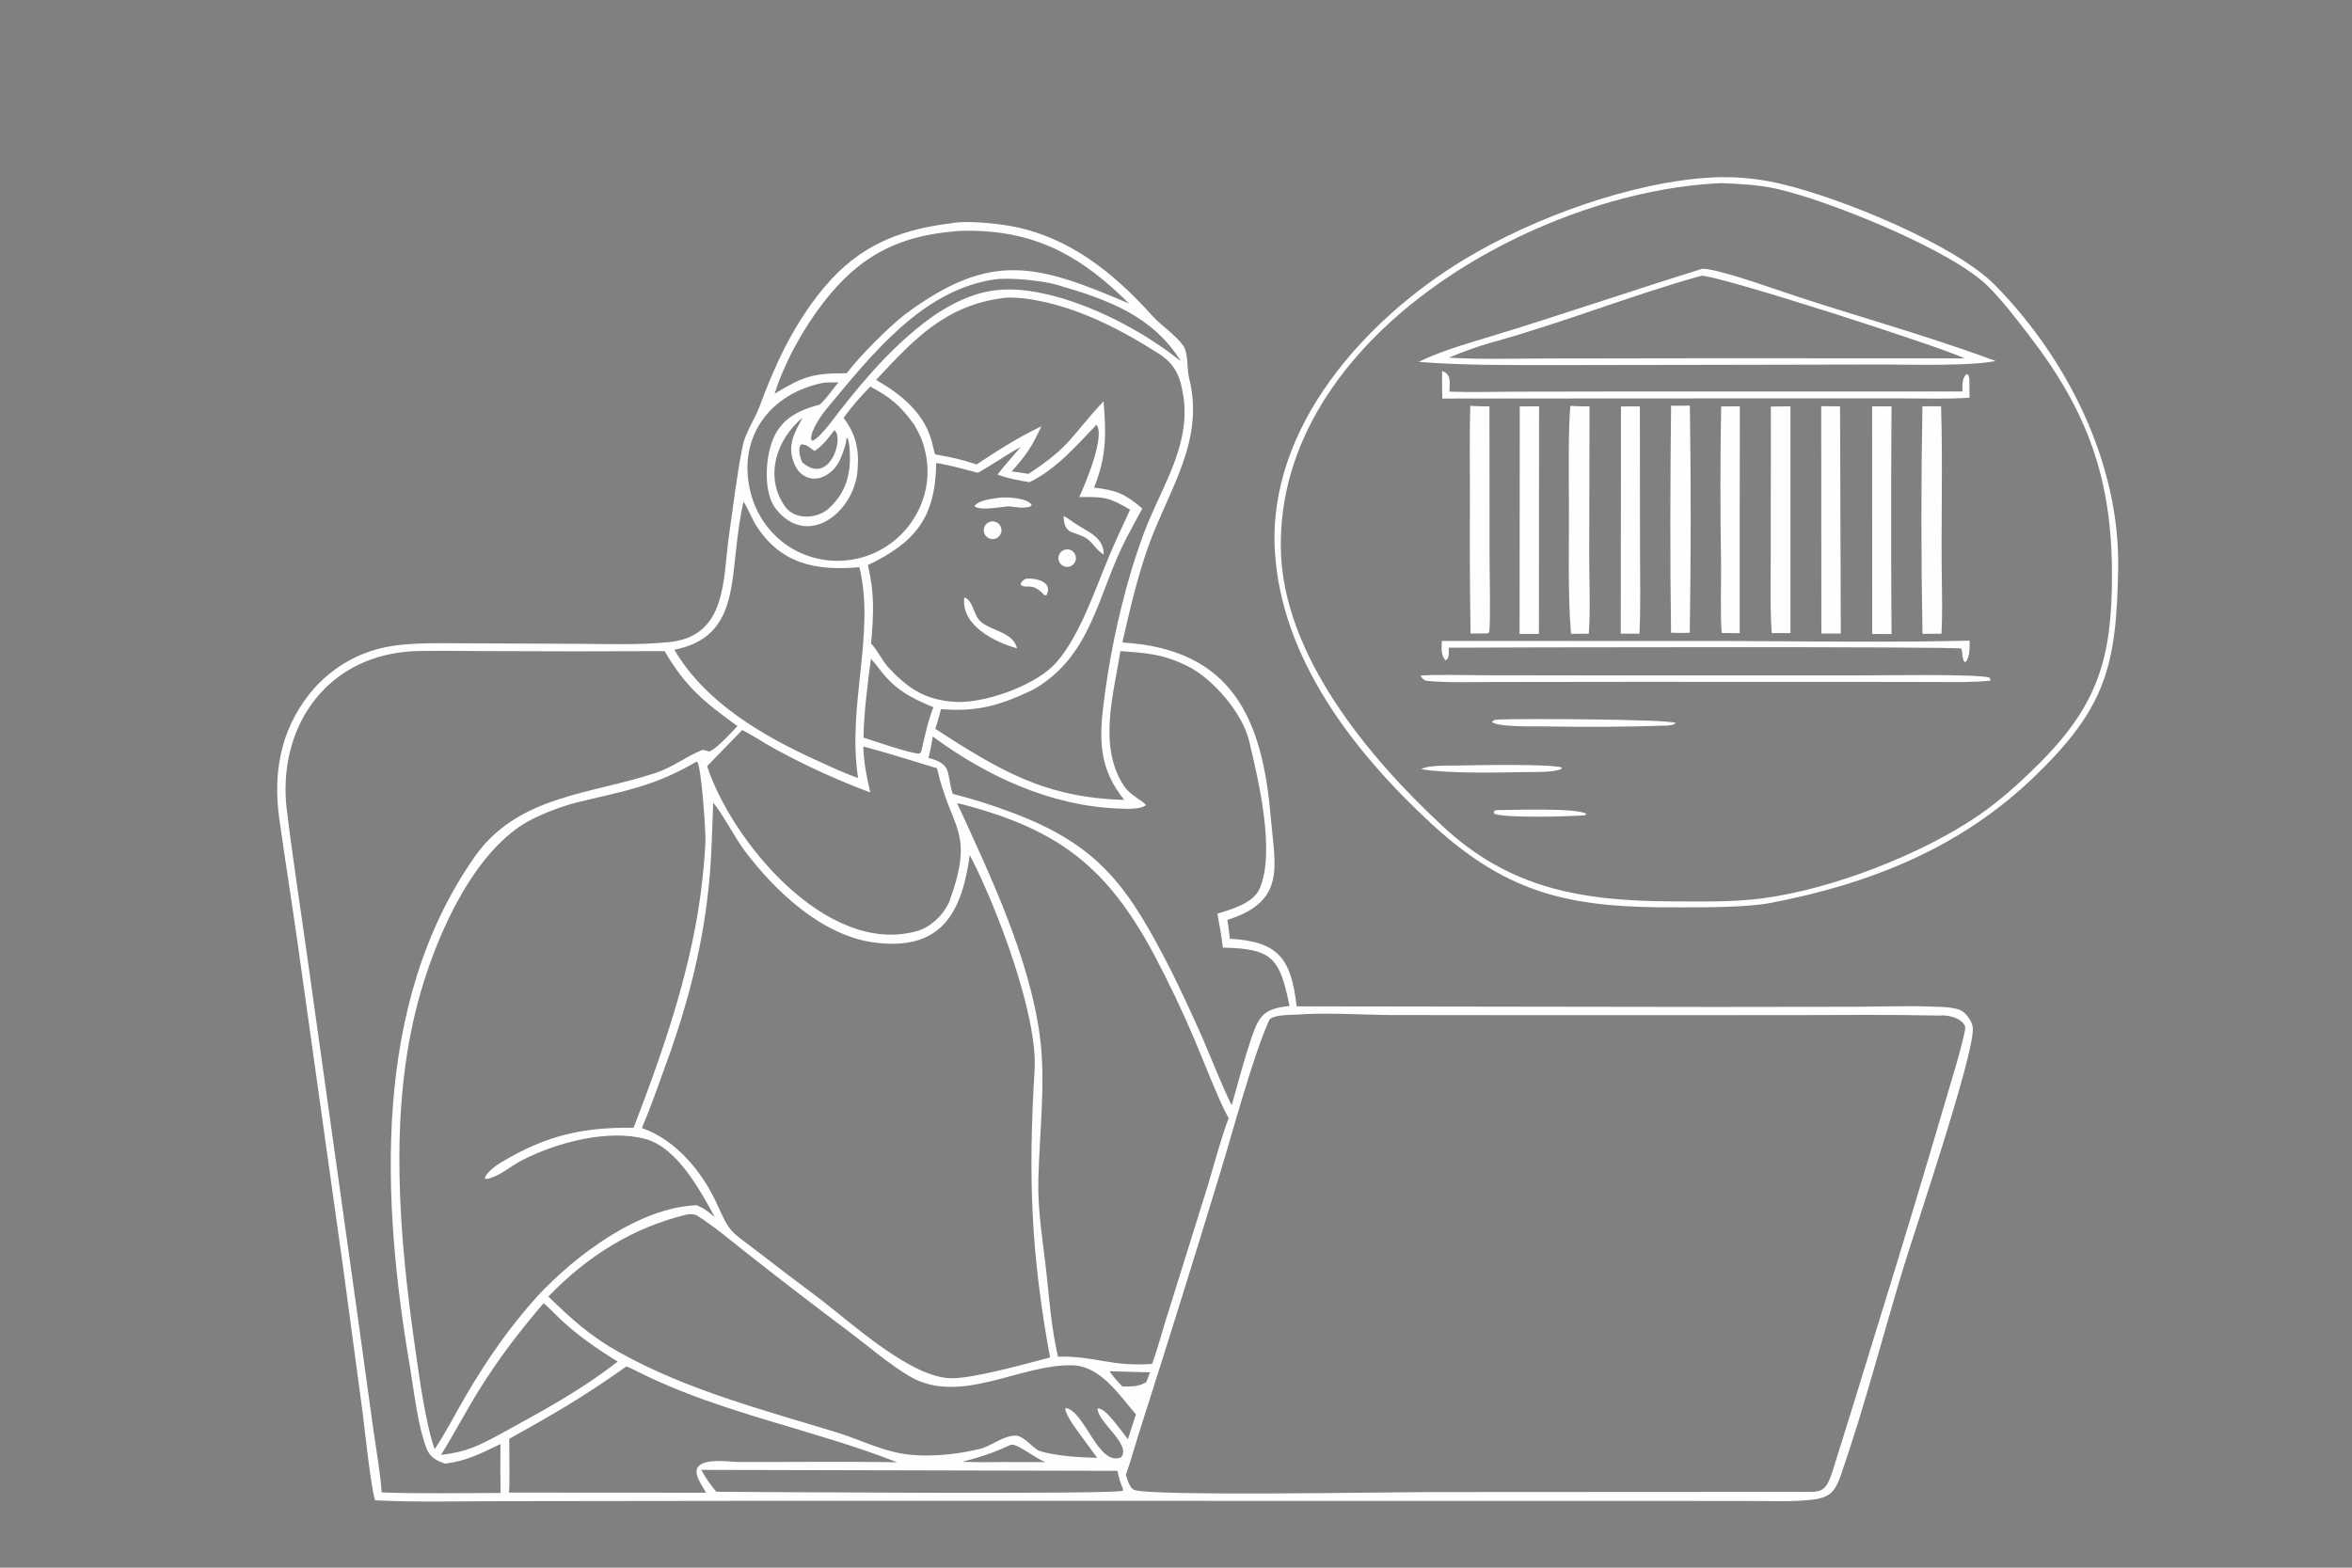 <?xml version="1.0" encoding="UTF-8"?>
<svg xmlns="http://www.w3.org/2000/svg" xmlns:xlink="http://www.w3.org/1999/xlink" width="1248" height="832" viewBox="0 0 1248 832">
  <rect x="0" y="0" width="1248" height="832" fill="#808080" stroke="none"/>
  <path fill="#FEFEFE" d="M504.76 118.479C512.4 116.924 528.146 118.545 535.669 119.864C566.862 125.33 590.829 144.643 611.447 167.608C616.134 172.829 623.837 177.73 627.949 183.595C630.728 188.222 629.694 195.751 630.914 200.503C639.475 233.835 620.179 259.758 609.464 289.557C603.606 305.85 599.478 323.725 595.531 340.977C653.966 344.468 669.895 381.656 674.268 433.661C676.44 459.494 682.829 478.267 651.239 488.214C651.822 491.381 652.168 494.971 652.552 498.199C678.961 499.685 685.069 509.21 688.024 534.092L911.457 534.406L984.142 534.305C997.935 534.252 1011.78 533.698 1025.57 534.24C1029.98 534.413 1038.22 534.301 1041.71 537.026C1044.18 538.96 1046.64 542.553 1046.81 545.728C1047.59 559.823 1015.69 653.918 1009.67 673.779C998.838 709.568 989.502 746.034 977.296 781.378C976.122 784.781 974.617 789.189 972.06 791.812C969.237 794.707 964.833 795.581 960.989 795.99C951.357 797.013 941.548 796.635 931.872 796.612L891.21 796.563L753.492 796.544L393.887 796.532L267.714 796.691C246.355 796.685 219.849 797.385 198.993 796.226C196.745 788.835 193.533 758.665 192.399 749.569L182.056 672.632L158.033 501.273C154.877 479.075 151.339 456.896 148.215 434.677C144.827 410.577 148.683 388.007 164.056 368.48C173.013 357.151 185.261 348.878 199.114 344.801C213.047 340.714 230.568 341.412 245.207 341.404L308.939 341.687C324.484 341.823 339.384 342.314 354.899 340.794C385.967 337.749 383.458 307.476 386.82 284.151C389.095 268.364 390.928 252.223 394.082 236.598C395.448 229.831 400.413 222.536 402.912 216.031C410.82 194.653 419.595 175.471 433.494 157.254C452.58 132.24 473.976 122.26 504.76 118.479ZM597.406 782.769C598.166 785.047 599.284 789.628 601.73 790.686C609.762 794.161 738.006 791.891 757.945 791.862L953.824 791.753C966.553 791.816 968.555 792.891 972.662 779.868C980.542 754.881 988.242 729.838 995.914 704.785C1008.38 664.645 1020.53 624.407 1032.36 584.076C1035.51 573.235 1040.51 557.492 1042.71 546.434C1043.76 541.174 1033.56 538.257 1029.81 538.989C1003.63 538.418 977.434 538.704 951.252 538.744L818.43 538.784L737.122 538.697C722.732 538.553 702.358 537.302 688.208 538.469C684.352 538.619 674.708 538.544 673.369 541.567C664.404 561.807 653.973 601.232 647.738 621.487C634.125 666.279 620.192 710.972 605.938 755.564C603.105 764.184 600.267 774.619 597.406 782.769ZM230.644 769.067C236.308 760.783 242.039 749.465 247.266 740.585C258.8 720.993 270.085 704.714 285.261 687.781C305.465 666.198 338.923 640.841 369.709 639.633C374.01 641.511 375.661 642.987 379.289 645.987C371.551 631.698 359.279 609.016 342.479 604.484C322.299 599.04 294.853 606.529 276.675 615.929C270.77 618.983 265.015 624.401 258.169 625.745L257.262 625.319C257.937 622.234 263.488 618.339 266.108 616.776C289.897 602.581 309.097 598.179 336.206 598.518C352.489 556.234 367.939 511.554 372.735 466.383C373.292 461.139 374.446 449.073 374.329 444.141C374.201 438.765 372.21 406.406 369.782 404.126C346.927 417.406 332.28 419.518 306.745 425.711C297.492 427.955 283.881 433.126 275.987 438.48C247.977 457.478 229.693 501.489 221.487 532.86C206.207 591.276 211.816 656.532 220.307 715.647C222.383 730.103 225.839 755.902 230.644 769.067ZM202.497 792.043C222.696 792.828 245.203 792.337 265.602 792.341C265.458 783.693 265.445 775.043 265.563 766.394C255.238 771.309 247.826 775.265 236.241 776.811C231.726 775.266 228.152 773.457 226.307 768.688C221.848 757.158 219.744 739.107 217.74 726.707C202.398 637.104 197.091 533.046 251.814 454.801C274.753 422.002 313.178 421.771 347.889 410.196C357.157 407.105 363.899 401.588 372.612 398.005C373.026 397.834 376.381 398.969 376.784 398.747C381.384 396.219 388.03 388.789 391.294 385.358C373.624 372.47 364.005 364.936 352.652 345.564C320.917 345.728 289.181 345.722 257.447 345.545C251.117 345.529 220.755 345.084 216.037 345.847C171.481 349.777 147.025 387.634 152.197 429.916C155.637 458.045 160.044 485.916 163.913 513.966L189.574 696.977L197.913 757.346C199.366 767.762 201.878 781.779 202.497 792.043ZM340.563 598.642C358.563 604.89 372.75 621.986 380.352 638.825C387.72 655.144 387.492 653.005 401.752 664.046C412.344 672.243 423.006 680.349 433.738 688.361C451.144 701.449 483.925 732.101 505.732 731.46C518.379 731.088 544.178 723.856 557.168 720.42C546.956 664.824 545.543 624.146 548.966 567.998C550.753 538.685 528.732 480.896 514.58 453.83C510.368 484.125 499.723 505.162 463.455 500.141C435.768 496.308 411.165 472.774 395.128 451.526C389.746 444.271 383.588 432.122 378.426 425.985C377.866 439.127 377.706 451.646 376.594 464.719C373.613 499.8 365.277 532.226 353.235 565.164C349.095 576.489 345.438 587.447 340.563 598.642ZM290.967 688.111C303.299 700.024 312.989 708.974 328.218 717.489C364.462 737.784 404.718 748.161 444.144 760.258C454.948 763.574 466.198 769.127 477.307 771.229C490.58 773.741 506.842 772.154 519.928 768.975C526.013 767.496 532.276 761.884 538.867 761.908C543.397 761.944 548.42 768.946 551.405 769.961C559.463 772.703 573.619 773.544 582.17 773.703L572.401 760.329C569.961 757.076 566.29 751.911 565.209 748.021L565.59 747.206C575.9 749.415 582.585 778.108 594.75 773.487C600.846 767.007 582.192 754.427 582.387 747.602C586.131 746.215 595.861 760.7 598.473 763.814L602.747 750.613C593.994 740.56 584.087 725.077 569.193 724.61C541.3 723.736 509.417 746.289 482.472 730.327C472.182 724.232 461.411 715.005 451.886 707.789C432.936 693.576 414.154 679.14 395.545 664.483C387.266 657.957 378.73 650.679 369.798 645.083C368.61 644.339 366.513 644.361 365.117 644.417C336.124 651.215 311.602 666.644 290.967 688.111ZM464.861 201.633C477.871 209.08 490.182 218.903 494.355 234.068C494.977 236.415 495.561 238.772 496.108 241.138C504.666 242.652 509.993 243.711 518.215 246.499C529.615 238.939 540.137 232.192 552.559 226.243C547.577 236.946 544.709 241.352 536.803 250.196C539.789 250.572 542.767 251.007 545.736 251.501C568.623 236.507 568.497 231.115 585.56 212.972C586.96 230.397 587.246 242.113 580.515 258.751C592.835 260.316 596.633 261.905 606.123 269.876C603.306 275.081 600.385 280.367 597.665 285.607C582.275 315.256 579.618 348.243 548.013 366.121C530.327 374.451 518.897 377.859 499.319 376.355C498.403 379.625 497.392 383.653 496.232 386.783C530.46 408.907 554.567 423.427 596.521 424.506C584.441 409.422 583.095 395.701 585.154 377.079C588.047 351.692 593.182 326.611 600.498 302.13C603.153 293.476 606.231 284.272 609.733 276.017C618.786 254.75 631.672 234.088 627.866 209.959C626.254 199.739 623.598 193.225 614.577 187.492C594.115 174.487 571.261 162.762 547.088 158.881C543.127 158.245 536.554 157.607 532.646 158.116C501.78 161.992 485.15 179.828 464.861 201.633ZM494.968 390.912C494.326 394.325 493.592 398.971 492.671 402.217C505.884 405.747 501.92 410.483 505.554 421.311C515.996 423.957 526.278 427.199 536.35 431.021C583.997 448.623 598.957 471.3 621.583 515.486C627.274 527.071 632.731 538.769 637.948 550.575C643.129 562.603 647.769 574.856 653.561 586.621C656.911 574.533 660.105 562.495 664.115 550.604C668.325 538.12 671.547 535.279 684.216 533.896C679.155 508.792 675.406 503.341 648.844 502.937C648.166 496.706 647.104 491.076 645.968 484.905C653.227 482.651 664.856 479.5 668.294 471.777C677.015 452.185 667.543 413.212 662.779 393.13C659.267 378.325 643.284 359.969 630.173 353.536C616.901 347.025 608.641 346.626 594.502 345.538C591.092 367.621 582.344 396.236 596.511 417.275C599.997 422.453 606.31 424.697 608.015 427.267C605.215 429.809 596.748 429.235 592.725 429.066C557.114 427.566 523.369 411.809 494.968 390.912ZM561.368 719.97C581.302 719.589 589.582 725.463 611.313 723.841C614.858 714.201 617.155 704.499 620.388 694.842L640.655 629.919C643.585 620.314 648.537 601.883 651.962 593.406L651.612 592.82C647.296 585.464 637.607 560.567 633.578 551.134C627.059 535.822 619.883 520.8 612.068 506.108C587.367 460.206 561.795 440.241 510.647 426.882C509.729 426.643 508.801 426.443 507.865 426.284C525.549 464.753 546.209 508.152 551.791 550.135C554.996 574.24 551.506 601.813 550.955 626.159C550.564 643.405 553.498 659.216 555.323 676.172C557.03 692.03 557.828 704.289 561.368 719.97ZM546.28 255.913C540.792 255.052 534.46 253.854 529.272 251.853C533.127 246.92 537.524 241.971 541.628 237.205C533.358 241.732 526.582 246.616 518.943 250.931C511.85 249.085 503.923 246.825 496.76 245.69C496.417 274.521 485.886 287.734 460.519 299.908C464.13 315.302 463.584 325.649 462.212 341.503C465.836 345.614 467.53 349.387 470.621 353.375C481.183 364.94 490.491 371.545 506.805 372.491C522.11 373.379 547.086 364.42 558.141 353.964C571.826 341.021 581.153 312.548 588.486 295.23C592.055 286.8 595.764 278.764 599.661 270.484C588.03 263.765 586.37 263.702 572.668 263.796C575.726 257.206 586.684 231.243 581.769 225.445C570.853 236.779 560.694 248.83 546.28 255.913ZM265.189 761.251C287.82 748.735 307.151 738.636 327.759 722.624C316.943 715.932 306.852 708.994 297.514 700.307C295.99 698.889 289.623 692.294 288.392 691.691C275.347 706.974 265.027 720.408 254.284 737.593C247.241 748.861 240.921 761.036 234.012 772.127C247.31 770.614 253.637 767.456 265.189 761.251ZM610.231 728.313L588.66 727.751C591.194 731.108 592.682 732.866 595.616 735.873C600.646 735.724 603.786 736.111 608.222 733.537L610.231 728.313ZM595.901 790.41C594.355 786.453 593.788 784.743 592.904 780.6L372.062 780.092C374.807 784.728 376.491 787.527 380.094 791.704C401.706 791.823 593.034 793.223 595.917 791.134L595.901 790.41ZM626.578 191.715C611.583 167.523 587.572 158.905 561.005 151.216C553.154 148.944 535.658 147.075 527.531 148.319C488.943 154.069 462.14 188.779 438.496 217.085C435.683 220.453 429.926 228.867 430.405 233.244L431.123 233.935C434.986 232.494 441.884 222.829 444.709 219.178C459.687 199.823 476.704 180.386 497.01 166.464C516.635 154.025 531.616 150.778 554.94 156.057C579.7 161.66 606.811 175.861 626.578 191.715ZM503.755 478.432C517.418 440.549 504.757 440.988 497.179 407.724C484.425 403.879 470.874 399.549 458.06 396.165C458.492 405.729 459.638 411.155 461.795 420.555C444.353 414.084 427.408 406.344 411.097 397.395C405.467 394.359 399.301 390.143 393.805 387.455L375.22 406.61C387.657 445.164 438.116 507.653 486.471 494.169C493.574 492.188 500.017 486.167 503.238 479.527C503.414 479.164 503.586 478.799 503.755 478.432ZM488.846 398.83C490.661 390.912 492.302 382.957 495.257 375.374C483.065 370.187 475.112 366.177 466.866 355.387C465.885 354.102 463.126 350.553 462.141 349.649C460.48 361.774 458.266 379.453 458.219 391.471C462.931 392.998 484.219 400.331 487.993 399.94L488.846 398.83ZM506.619 122.762C478.566 125.175 458.708 134.359 440.475 156.145C428.233 170.772 416.75 190.768 411.011 208.961C426.377 199.689 431.164 198.05 449.278 198.106C456.174 188.963 471.138 173.956 480.205 166.856C525.688 133.099 549.837 139.986 599.104 161.11C575.112 137.242 551.732 123.221 516.482 122.471C514.247 122.423 508.671 122.447 506.619 122.762ZM425.888 221.652C412.305 232.752 405.276 252.806 416.495 268.735C421.944 276.473 434.535 275.389 440.529 269.121C449.82 260.262 451.861 249.324 450.717 237.14C450.508 235.274 450.262 234.357 449.789 232.527L449.206 232.611L448.701 235.776C446.505 242.66 444.615 248.957 437.709 252.564C431.304 255.91 424.65 253.211 421.761 246.797C417.259 236.801 421.306 230.108 425.888 221.652ZM510.597 775.817C517.244 776.042 523.896 776.081 530.545 775.934L554.763 775.97C548.351 773.503 539.911 765.955 536.301 766.765C526.347 771.372 521.25 772.919 510.597 775.817ZM332.35 725.197C310.239 740.969 293.776 750.497 270.197 763.623C270.199 772.024 270.559 784.006 270.11 792.13L374.662 792.196C373.206 789.79 370.642 785.793 369.905 783.216C366.956 772.907 385.261 775.672 391.066 775.882C419.126 775.991 448.136 775.565 476.042 776.061C432.101 758.795 384.561 750.401 341.793 729.648C339.593 728.581 334.366 725.812 332.35 725.197ZM442.742 228.326C439.34 232.598 436.783 236.355 432.183 239.378C429.437 237.407 428.233 235.912 425.162 235.826C423.014 237.9 424.606 242.94 425.729 245.422C440.183 257.963 448.172 232.317 442.742 228.326ZM357.831 344.825C374.172 372.71 404.478 390.425 433.155 403.467C440.133 406.675 448.081 410.431 455.303 412.875C449.39 374.136 464.528 336.663 456.027 301.023C432.831 303.07 413.855 299.355 400.684 278.046C399.503 276.135 395.694 267.405 394.434 266.254C392.767 274.258 391.598 282.385 390.698 290.509C387.917 315.607 387.507 338.967 357.831 344.825ZM436.863 203.152C409.155 208.697 391.755 231.048 397.817 259.353C400.4 271.987 407.912 283.07 418.69 290.147C429.516 297.06 442.673 299.313 455.182 296.397C467.547 293.537 478.263 285.865 484.955 275.079C491.744 264.351 493.853 251.312 490.79 238.99C489.418 233.353 487.848 230.165 484.987 225.244C477.744 215.264 472.735 210.992 461.795 205.168C456.576 210.571 451.956 215.596 447.644 221.8C454.115 230.462 456.041 238.325 454.972 250.168C453.025 271.746 428.769 291.284 411.829 270.254C406.068 263.102 406.125 249.407 407.878 240.939C411.01 224.86 420.027 218.602 434.984 214.759C439.009 210.937 441.415 207.104 444.875 202.94C442.87 202.949 438.675 202.868 436.863 203.152Z"></path>
  <path fill="#535253" fill-opacity="0.012" d="M581.769 225.445C586.684 231.243 575.726 257.206 572.668 263.796C586.37 263.702 588.03 263.765 599.661 270.484C595.764 278.764 592.055 286.8 588.486 295.23C581.153 312.548 571.826 341.021 558.141 353.964C547.086 364.42 522.11 373.379 506.805 372.491C490.491 371.545 481.183 364.94 470.621 353.375C467.53 349.387 465.836 345.614 462.212 341.503C463.584 325.649 464.13 315.302 460.519 299.908C485.886 287.734 496.417 274.521 496.76 245.69C503.923 246.825 511.85 249.085 518.943 250.931C526.582 246.616 533.358 241.732 541.628 237.205C537.524 241.971 533.127 246.92 529.272 251.853C534.46 253.854 540.792 255.052 546.28 255.913C560.694 248.83 570.853 236.779 581.769 225.445Z"></path>
  <path fill="#FEFEFE" d="M511.65 317.091C516.251 318.388 516.637 326.369 519.973 329.53C525.726 334.982 537.596 335.25 539.665 344.101C527.71 340.74 509.886 331.954 511.65 317.091Z"></path>
  <path fill="#FEFEFE" d="M530.57 264.136C534.562 263.72 545.214 264.226 547.471 268.028L546.515 268.917C542.312 269.941 539.579 269.15 535.156 268.699C530.902 269 520.251 271.251 517.042 268.678C519.082 265.336 527.102 264.596 530.57 264.136Z"></path>
  <path fill="#FEFEFE" d="M564.368 273.882C565.552 274.303 568.617 276.566 569.882 277.428C576.674 282.063 585.757 284.872 585.669 294.33C581.769 292.136 579.773 287.797 576.608 285.796C569.619 281.379 564.694 284.315 564.368 273.882Z"></path>
  <path fill="#FEFEFE" d="M525.066 276.996C527.436 276.119 530.075 277.275 531.038 279.612C532.001 281.948 530.942 284.628 528.642 285.676C527.079 286.389 525.25 286.19 523.876 285.157C522.502 284.125 521.801 282.425 522.049 280.724C522.297 279.023 523.454 277.593 525.066 276.996Z"></path>
  <path fill="#FEFEFE" d="M544.099 307.176C549.594 306.535 558.916 308.719 555.309 315.866L554.099 315.871C547.402 308.299 544.584 313.16 541.517 310.224C542.09 308.261 542.133 308.744 544.099 307.176Z"></path>
  <path fill="#FEFEFE" d="M565.574 291.614C567.97 291.255 570.238 292.799 570.784 295.159C571.329 297.52 569.969 299.903 567.659 300.632C565.995 301.157 564.177 300.705 562.953 299.46C561.73 298.215 561.307 296.389 561.861 294.734C562.414 293.078 563.849 291.873 565.574 291.614Z"></path>
  <path fill="#535253" fill-opacity="0.024" d="M448.701 235.776L449.206 232.611L449.789 232.527C450.262 234.357 450.508 235.274 450.717 237.14C450 238.517 449.606 239.38 449.046 240.828C449.035 238.834 448.959 237.753 448.701 235.776Z"></path>
  <path fill="#FEFEFE" d="M909.543 94.13C911.074 93.994 913.19 94.022 914.778 94.021C925.178 94.031 935.54 95.276 945.646 97.731C976.182 104.895 1037.28 129.586 1058.71 151.436C1096.99 190.476 1124.85 245.917 1123.93 301.458C1123.06 353.685 1117.35 375.577 1079.67 411.991C1040.25 450.094 991.961 469.272 938.636 479.363C926.628 481.553 903.912 481.6 891.363 481.55C835.963 481.849 801.879 476.217 759.528 437.178C718.774 399.506 679.625 349.605 676.435 291.99C672.809 226.521 724.437 169.498 776.929 137.703C813.477 115.565 866.831 96.095 909.543 94.13ZM887.555 478.384C903.408 478.44 919.72 478.812 935.462 476.728C971.876 471.907 1019.1 453.688 1049.4 433.054C1061.06 425.115 1071.73 415.436 1081.71 405.508C1113.24 374.142 1120.59 349.31 1120.64 305.673C1120.71 254.513 1108.04 218.767 1076.76 178.157C1069.92 169.286 1062.99 160.085 1055.08 152.143C1035.7 132.662 970.047 106.359 942.949 100.253C933.141 98.043 923.26 97.573 913.25 97.201C815.688 101.285 677.451 178.68 679.629 291.449C680.715 347.67 726.19 401.963 765.255 438.24C801.202 471.905 839.71 478.178 887.555 478.384Z"></path>
  <path fill="#FEFEFE" d="M903.175 142.667C909.626 142.406 933.055 150.41 940.189 152.872C979.534 166.446 1019.88 177.026 1058.85 191.571C1046.35 194.386 1013.57 193.456 999.144 193.441L909.492 193.629L824.108 193.763C800.321 193.754 776.505 193.935 752.78 192.051C763.917 186.633 776.127 183.026 787.978 179.446C826.569 167.787 864.68 154.594 903.175 142.667ZM768.789 189.801C784.091 190.842 804.485 190.274 820.073 190.254L910.102 190.123L1042.36 190.181C1031.53 184.581 911.382 145.866 902.763 146.339C865.863 156.608 828.767 171.494 791.664 181.703C784.172 183.765 775.98 186.847 768.789 189.801Z"></path>
  <path fill="#FEFEFE" d="M833.247 215.381C836.241 215.651 840.333 215.614 843.416 215.677L843.249 295.501C843.233 307.228 843.966 324.979 843.032 336.307L833.615 336.381C831.766 316.089 832.655 286.887 832.503 266.316C832.409 253.515 832.114 227.291 833.247 215.381Z"></path>
  <path fill="#FEFEFE" d="M1020.07 215.625L1029.96 215.626C1030.95 247.263 1029.85 279.398 1030.4 311.077C1030.54 319.203 1030.62 328.23 1030.19 336.308L1020.11 336.401C1019.34 296.146 1019.32 255.88 1020.07 215.625Z"></path>
  <path fill="#FEFEFE" d="M939.633 215.758L950.025 215.654L950.026 335.995L940.112 336.007C939.117 323.269 939.607 304.633 939.589 291.496L939.633 215.758Z"></path>
  <path fill="#FEFEFE" d="M780.156 215.342C783.097 215.66 787.264 215.615 790.311 215.672L790.375 296.407C790.375 305.051 790.974 327.951 790.228 335.506L789.308 336.171L780.291 336.199C779.918 311.89 779.809 287.577 779.965 263.265C779.963 247.632 779.671 230.905 780.156 215.342Z"></path>
  <path fill="#FEFEFE" d="M886.7 215.339L896.663 215.288C897.262 255.453 897.244 295.626 896.608 335.791C893.569 336.017 889.784 335.848 886.682 335.795C886.104 296.975 886.255 254.157 886.7 215.339Z"></path>
  <path fill="#FEFEFE" d="M806.404 215.699L816.65 215.637L816.561 336.405L806.307 336.451L806.404 215.699Z"></path>
  <path fill="#FEFEFE" d="M966.357 215.554L976.354 215.674L976.757 336.207L966.44 336.246L966.357 215.554Z"></path>
  <path fill="#FEFEFE" d="M993.355 215.655L1003.67 215.679C1003.4 255.949 1003.4 296.22 1003.67 336.49L993.41 336.462L993.355 215.655Z"></path>
  <path fill="#FEFEFE" d="M860.109 215.71L870.135 215.673L870.211 292.664C870.211 306.395 870.627 322.748 869.896 336.284L860.005 336.288L860.109 215.71Z"></path>
  <path fill="#FEFEFE" d="M923.183 215.607C923.138 215.546 923.078 325.233 923.107 336.035L913.561 335.925C912.762 327.823 913.327 308.22 913.225 299.246C912.747 271.406 912.765 243.559 913.279 215.72L923.183 215.607Z"></path>
  <path fill="#FEFEFE" d="M765.216 196.902C770.353 198.735 769.159 203.058 769.085 207.845C780.067 208.268 792.764 207.901 803.888 207.865L865.608 207.761L1041.29 207.757C1041.29 204.832 1041.01 200.329 1043.58 198.477L1044.42 198.955L1044.98 201.011L1045.05 211.056C1034.27 211.876 1019.93 211.449 1008.9 211.43L950.745 211.417L765.293 211.514C765.186 206.644 765.16 201.772 765.216 196.902Z"></path>
  <path fill="#FEFEFE" d="M753.692 358.594C760.212 357.838 778.837 358.344 786.253 358.37L849.565 358.458L986.41 358.452C996.328 358.461 1050.47 357.533 1055.7 359.647L1056.28 361.183C1047.75 362.208 1037.62 361.966 1028.94 361.956L991.213 361.895L866.003 361.863L791.654 361.955C780.973 361.979 768.12 362.362 757.417 361.384C755.63 361.221 754.647 360.036 753.692 358.594Z"></path>
  <path fill="#FEFEFE" d="M765.031 340.157L915.548 340.192C957.939 340.307 1002.94 341.03 1045.1 339.999C1045.14 343.239 1045.29 348.841 1042.94 351.367L1042.05 350.985L1041.32 348.484C1041.2 346.826 1041.24 345.75 1040.66 344.214C1038.59 343.037 790.039 343.567 768.681 343.746C768.752 345.855 769.298 349.672 766.915 350.363C764.417 347.259 764.964 344.151 765.031 340.157Z"></path>
  <path fill="#FEFEFE" d="M795.545 381.842C805.778 381.341 885.611 381.615 889.175 383.711C887.607 384.956 887.08 384.711 884.945 385.08C863.315 385.776 841.67 385.923 820.032 385.52C815.703 385.472 793.531 386.022 791.671 383.05C793.369 381.69 792.987 382.12 795.545 381.842Z"></path>
  <path fill="#FEFEFE" d="M774.22 406.268C781.719 406.044 823.885 405.356 828.799 407.376L828.473 408.054C824.576 410.079 813.734 409.686 808.793 409.748C795.123 410.083 766.753 410.56 754.147 408.184C757.313 406.012 770.112 406.287 774.22 406.268Z"></path>
  <path fill="#FEFEFE" d="M793.649 429.956C800.897 429.912 838.548 428.532 841.84 432.106L840.912 432.66C834.068 433.325 797.493 434.373 792.842 431.793L792.633 430.726L793.649 429.956Z"></path>
</svg>
